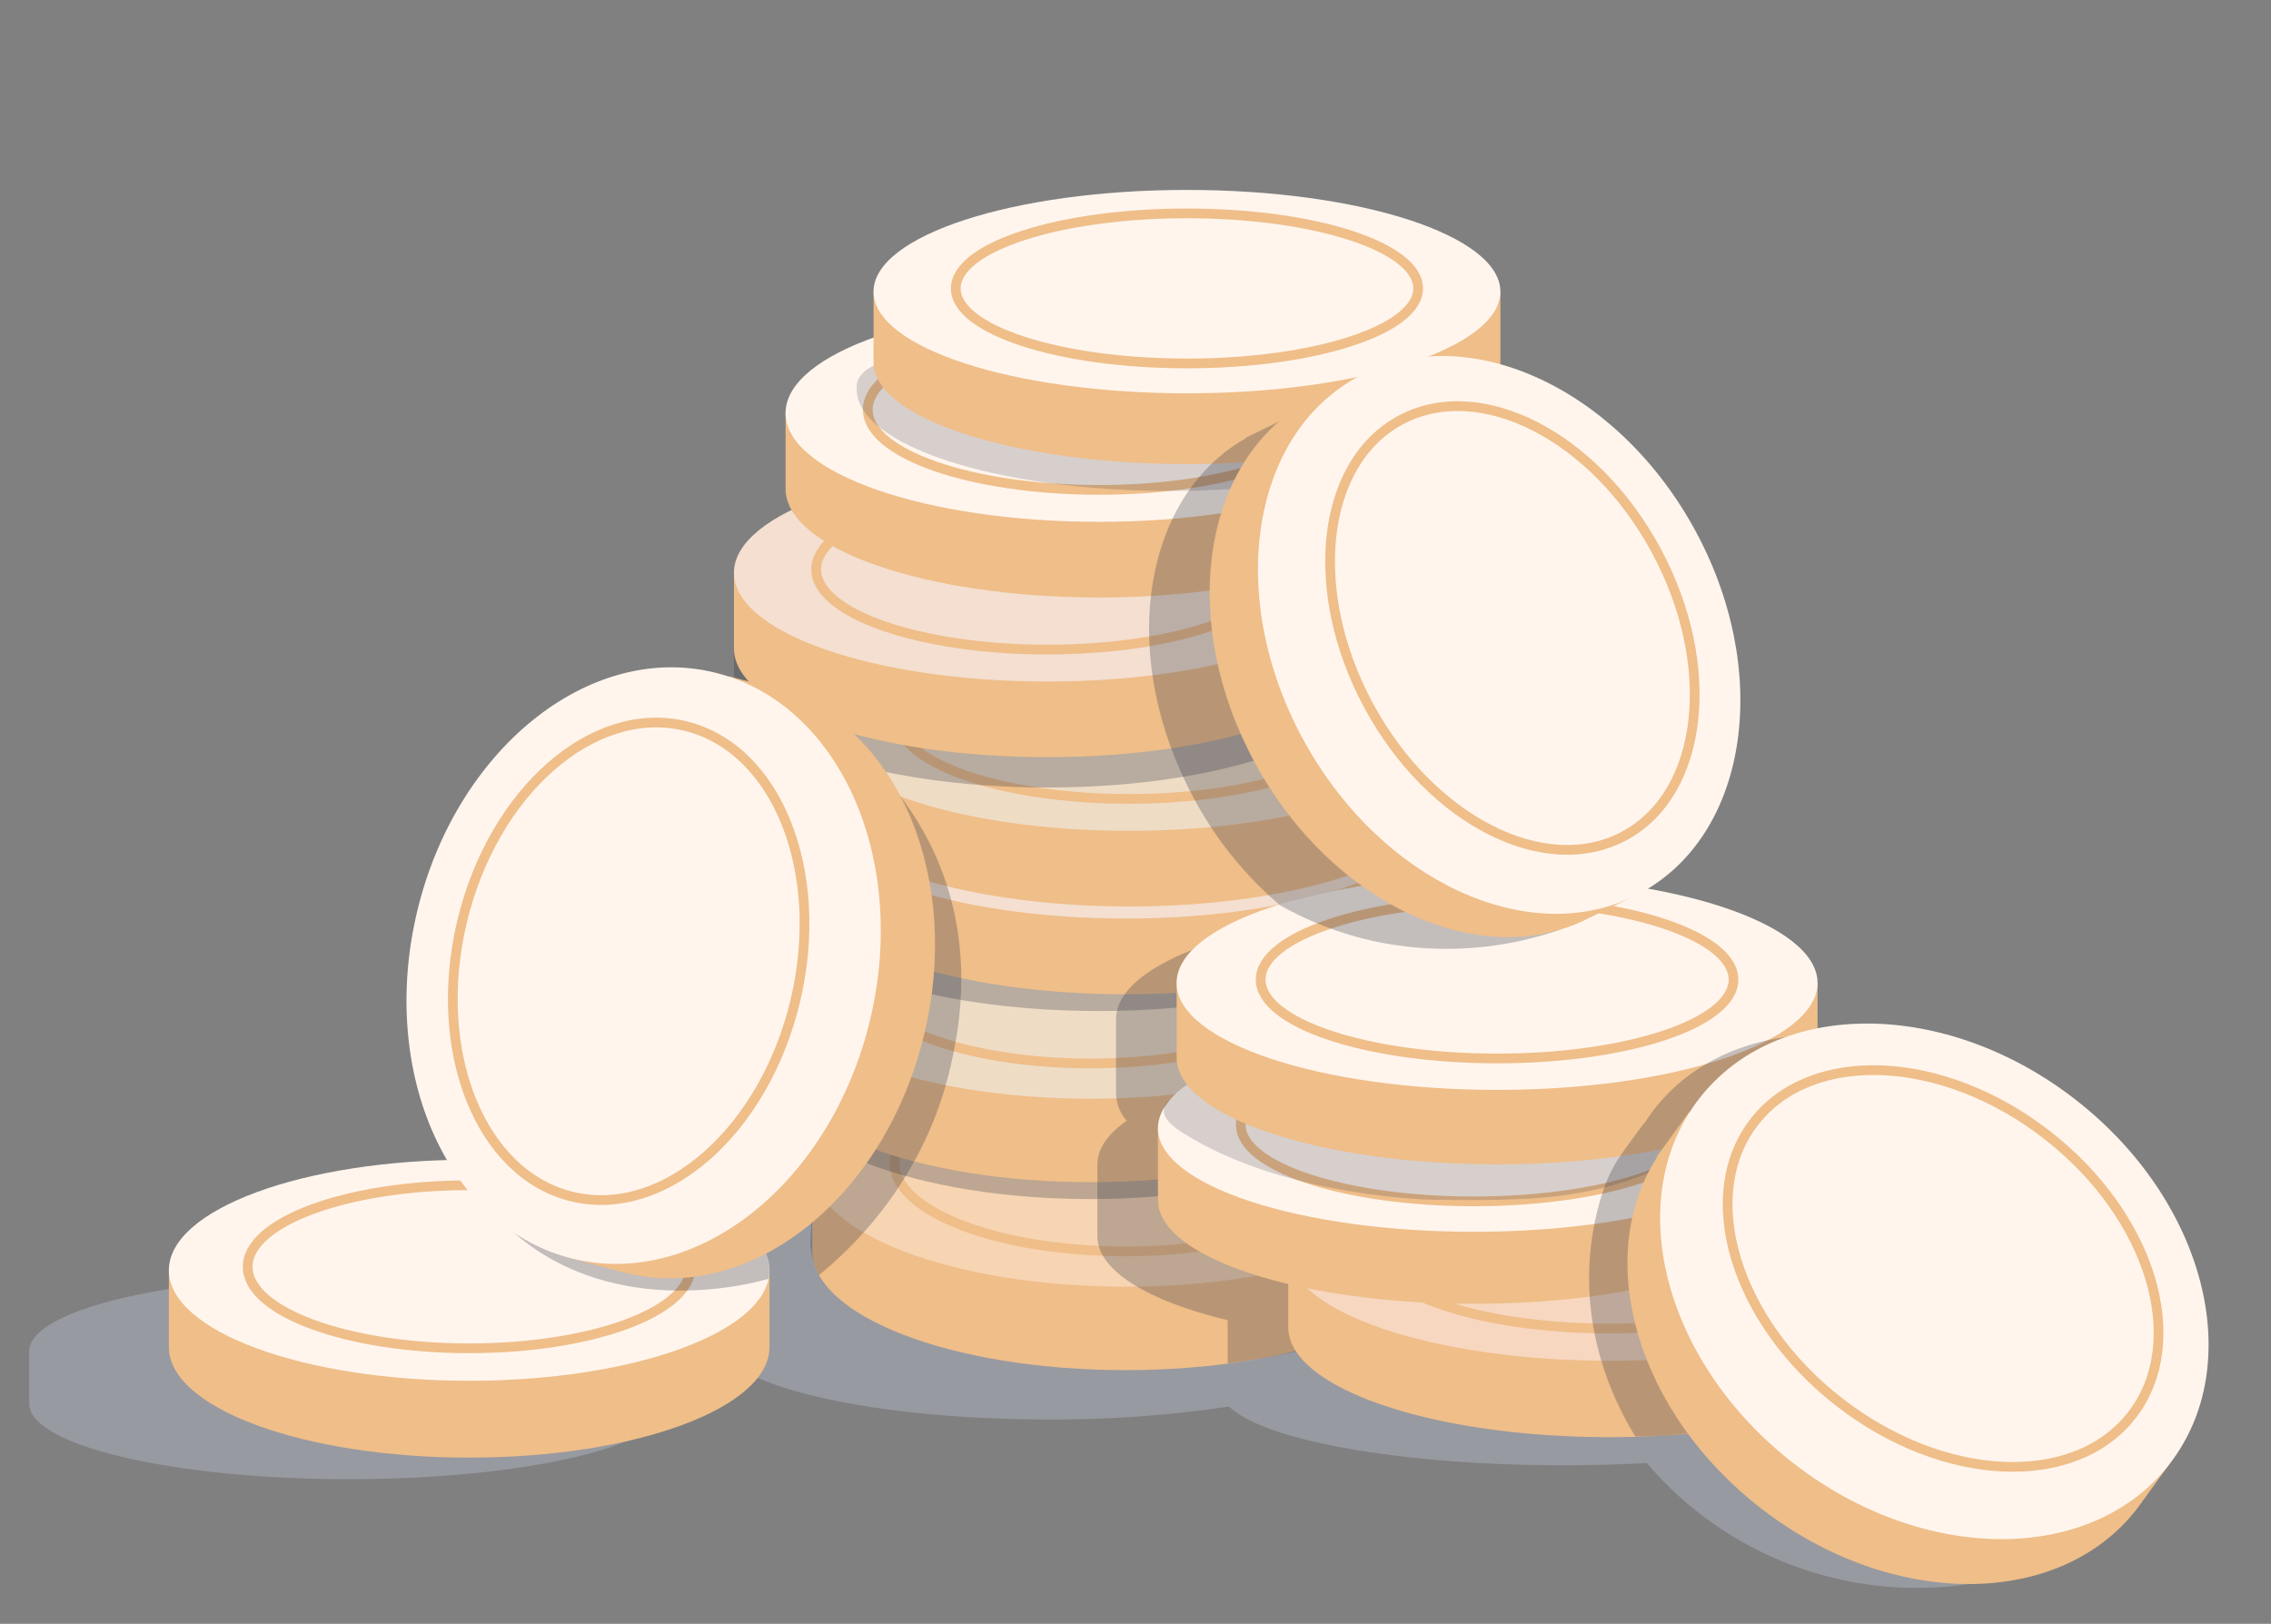 <svg fill="none" height="241" viewBox="0 0 337 241" width="337" xmlns="http://www.w3.org/2000/svg" xmlns:xlink="http://www.w3.org/1999/xlink"><rect x="0" y="0" width="337" height="241" fill="#808080" stroke="none"/><clipPath id="a"><path d="m0 0h337v240.714h-337z"/></clipPath><g clip-path="url(#a)"><path d="m305.395 183.178c-6.764-4.332-13.683-5.396-20.389-6.542-6.661-1.174-13.458-1.372-20.177-.587v-4.584c0-4.135-10.865-7.731-26.825-9.551l-23.286-53.111c0-.063 0-.126 0-.188v-7.14c0-5.685-22.17-10.297-49.52-10.297s-49.525 4.627-49.525 10.297v4.651c-8.603 1.983-13.899 4.679-13.899 7.65v7.654c.042.811.385 1.577.963 2.148-5.729 1.795-9.099 3.991-9.099 6.364v7.655c.242.555.441 1.128.597 1.714 4.708 17.663-32.289 41.711-45.938 50.068-24.587.434-43.964 5.267-43.964 11.169v7.78c0 6.182 21.245 11.203 47.45 11.203 26.204 0 47.45-5.007 47.45-11.188v-7.795c-.01-.594-.192-1.173-.525-1.665 2.51-.844 4.946-1.894 7.284-3.139v2.763c0 6.716 22.174 12.161 49.519 12.161 8.994.05 17.979-.594 26.874-1.926 5.002 4.988 25.304 8.724 49.587 8.724 4.275 0 8.425-.116 12.397-.332 5.771 6.788 13.172 12 21.509 15.145 8.336 3.146 17.335 4.124 26.152 2.841 16.778-1.748 29.083-13.182 30.046-25.429 1.16-14.713-14.563-25.15-16.681-26.513z" fill="#989aa1"/><path d="m200.458 173.136c-8.454-3.37-20.297-5.43-33.411-5.43s-24.962 2.079-33.416 5.43h-13.095v12.397c0 9.84 20.822 17.813 46.511 17.813s46.506-7.982 46.506-17.813v-12.397z" fill="#efbe89"/><path d="m167.047 190.963c25.687 0 46.511-7.981 46.511-17.827s-20.824-17.827-46.511-17.827-46.511 7.981-46.511 17.827 20.824 17.827 46.511 17.827z" fill="#f7d4b2"/><path d="m167.047 185.72c18.947 0 34.306-5.886 34.306-13.147 0-7.262-15.359-13.148-34.306-13.148s-34.307 5.886-34.307 13.148c0 7.261 15.36 13.147 34.307 13.147z" stroke="#efbe89" stroke-miterlimit="10" stroke-width="1.444"/><path d="m205.397 104.552c-8.454-3.029-20.297-4.916-33.412-4.916-13.114 0-24.962 1.887-33.416 4.916h-13.094v11.227c0 8.911 20.821 16.137 46.51 16.137s46.506-7.221 46.506-16.137v-11.227z" fill="#efbe89"/><path d="m171.985 120.689c25.688 0 46.511-7.225 46.511-16.137 0-8.913-20.823-16.138-46.511-16.138-25.687 0-46.51 7.225-46.51 16.138 0 8.912 20.823 16.137 46.51 16.137z" fill="#fff5ed"/><path d="m171.986 115.947c18.947 0 34.307-5.33 34.307-11.906 0-6.575-15.36-11.905-34.307-11.905s-34.306 5.33-34.306 11.905c0 6.576 15.359 11.906 34.306 11.906z" stroke="#efbe89" stroke-miterlimit="10" stroke-width="1.444"/><path d="m208.31 147.745c0-9.845-20.822-17.812-46.506-17.812-25.685 0-46.511 7.977-46.511 17.812v12.397c0 9.845 20.826 17.813 46.511 17.813 25.684 0 46.506-7.982 46.506-17.813z" fill="#373b48" opacity=".3"/><path d="m195.22 145.242c-8.459-3.346-20.302-5.426-33.416-5.426-13.115 0-24.963 2.08-33.416 5.426h-13.095v12.397c0 9.845 20.826 17.812 46.511 17.812 25.684 0 46.506-7.982 46.506-17.812v-12.397z" fill="#efbe89"/><path d="m161.804 163.069c25.687 0 46.51-7.981 46.51-17.827s-20.823-17.827-46.51-17.827c-25.688 0-46.511 7.981-46.511 17.827s20.823 17.827 46.511 17.827z" fill="#efdcc5"/><path d="m161.803 157.831c18.947 0 34.307-5.886 34.307-13.148 0-7.261-15.36-13.147-34.307-13.147s-34.306 5.886-34.306 13.147c0 7.262 15.359 13.148 34.306 13.148z" stroke="#efbe89" stroke-miterlimit="10" stroke-width="1.444"/><path d="m209.551 122.682c0-8.911-20.827-16.137-46.511-16.137s-46.511 7.221-46.511 16.137v11.227c0 8.912 20.827 16.138 46.511 16.138s46.511-7.222 46.511-16.138z" fill="#373b48" opacity=".3"/><path d="m200.458 120.184c-8.454-3.033-20.297-4.916-33.411-4.916s-24.962 1.883-33.416 4.916h-13.095v11.246c0 8.911 20.822 16.137 46.511 16.137s46.506-7.221 46.506-16.137v-11.246z" fill="#efbe89"/><path d="m167.047 136.321c25.687 0 46.511-7.225 46.511-16.137 0-8.913-20.824-16.138-46.511-16.138s-46.511 7.225-46.511 16.138c0 8.912 20.824 16.137 46.511 16.137z" fill="#f4dfd0"/><path d="m167.047 131.579c18.947 0 34.306-5.33 34.306-11.906 0-6.575-15.359-11.905-34.306-11.905s-34.307 5.33-34.307 11.905c0 6.576 15.36 11.906 34.307 11.906z" stroke="#efbe89" stroke-miterlimit="10" stroke-width="1.444"/><path d="m200.958 107.171c-8.454-3.033-20.297-4.916-33.411-4.916s-24.962 1.883-33.416 4.916h-13.095v11.222c0 8.916 20.822 16.137 46.511 16.137s46.506-7.221 46.506-16.137v-11.222z" fill="#efbe89"/><path d="m167.547 123.308c25.687 0 46.511-7.225 46.511-16.137 0-8.913-20.824-16.138-46.511-16.138s-46.511 7.225-46.511 16.138c0 8.912 20.824 16.137 46.511 16.137z" fill="#efdcc5"/><path d="m167.547 118.566c18.947 0 34.307-5.33 34.307-11.906 0-6.575-15.36-11.905-34.307-11.905s-34.307 5.33-34.307 11.905c0 6.576 15.36 11.906 34.307 11.906z" stroke="#efbe89" stroke-miterlimit="10" stroke-width="1.444"/><path d="m201.931 89.517c0-8.916-20.821-16.137-46.51-16.137s-46.506 7.221-46.506 16.137v11.222c0 8.916 20.821 16.137 46.506 16.137 25.684 0 46.51-7.221 46.51-16.137z" fill="#373b48" opacity=".3"/><path d="m188.837 85.01c-8.454-3.028-20.302-4.915-33.416-4.915-13.115 0-24.958 1.887-33.412 4.915h-13.094v11.227c0 8.912 20.821 16.138 46.506 16.138 25.684 0 46.51-7.222 46.51-16.138v-11.227z" fill="#efbe89"/><path d="m155.42 101.148c25.687 0 46.511-7.225 46.511-16.138s-20.824-16.137-46.511-16.137-46.511 7.225-46.511 16.137 20.824 16.138 46.511 16.138z" fill="#f4dfd0"/><path d="m155.42 96.406c18.947 0 34.306-5.33 34.306-11.906 0-6.575-15.359-11.906-34.306-11.906s-34.307 5.33-34.307 11.906c0 6.575 15.36 11.906 34.307 11.906z" stroke="#efbe89" stroke-miterlimit="10" stroke-width="1.444"/><path d="m196.495 61.31c-8.454-3.028-20.297-4.915-33.416-4.915s-24.957 1.887-33.411 4.915h-13.095v11.227c0 8.911 20.822 16.137 46.506 16.137s46.511-7.221 46.511-16.137v-11.227z" fill="#efbe89"/><path d="m163.08 77.447c25.687 0 46.511-7.225 46.511-16.137s-20.824-16.137-46.511-16.137-46.511 7.225-46.511 16.137 20.824 16.137 46.511 16.137z" fill="#fff5ed"/><path d="m163.08 72.705c18.947 0 34.306-5.33 34.306-11.906 0-6.575-15.359-11.906-34.306-11.906s-34.307 5.33-34.307 11.906c0 6.575 15.36 11.906 34.307 11.906z" stroke="#efbe89" stroke-miterlimit="10" stroke-width="1.444"/><path d="m220.143 47.281c-21.631 5.223-38.221 4.636-49.958 2.831 0 0-20.384-3.134-38.813 3.409-.963.342-3.784 1.343-4.212 3.37-.06.287-.071.581-.034.871 0 8.338 20.822 15.098 46.506 15.098s46.511-6.74 46.511-15.098z" fill="#373b48" opacity=".2"/><path d="m209.552 43.28c-8.454-2.836-20.302-4.598-33.416-4.598s-24.967 1.757-33.416 4.598h-13.09v10.495c0 8.338 20.822 15.098 46.506 15.098s46.511-6.74 46.511-15.098v-10.495z" fill="#efbe89"/><path d="m176.136 58.373c25.687 0 46.511-6.757 46.511-15.093 0-8.336-20.824-15.093-46.511-15.093-25.688 0-46.511 6.757-46.511 15.093 0 8.335 20.823 15.093 46.511 15.093z" fill="#fff5ed"/><path d="m176.135 53.939c18.947 0 34.307-4.986 34.307-11.135 0-6.15-15.36-11.136-34.307-11.136s-34.306 4.986-34.306 11.136c0 6.15 15.359 11.135 34.306 11.135z" stroke="#efbe89" stroke-miterlimit="10" stroke-width="1.444"/><path d="m121.715 107.079v-.063l-8.016-2.142v.077c-.742-.245-1.493-.481-2.263-.659-18.569-4.439-38.259 11.448-44.036 35.486-5.777 24.037 4.636 47.127 23.2 51.565l8.016 2.143 21.828-12.551c-.071 1.248-.14 2.495-.207 3.741.129 1.592.571 3.142 1.299 4.564 4.136-3.37 15.666-13.678 19.57-31.192 1.18-5.296 3.852-18.198-2.748-32.107-3.714-7.694-9.472-14.219-16.643-18.862z" fill="#373b48" opacity=".3"/><path d="m256.559 177.512v-4.708c-.024-1.179-.4-2.324-1.079-3.288 3.337-2.167 5.224-4.627 5.224-7.222v-11.044c0-6.066-10.202-11.333-25.193-14.005 14.443-8.747 18.14-30.955 7.987-51.344-10.746-21.573-32.906-32.944-49.482-25.381-.688.313-1.352.664-1.998 1.03l-.038-.067-7.111 3.476.034.058c-14.992 8.463-18.949 31.028-8.642 51.724 3.904 7.973 9.686 14.877 16.85 20.119-16.253 2.523-27.499 8.016-27.499 14.39v11.034c.043 1.491.596 2.921 1.565 4.054-2.783 1.964-4.333 4.155-4.333 6.466v10.692c0 5.113 7.616 9.629 19.334 12.44v6.423c1.252-.169 3.129-.434 5.392-.824 5.974-1.114 11.88-2.56 17.693-4.333 7.953-2.421 26.786-9.257 51.296-19.69z" fill="#373b48" opacity=".3"/><path d="m101.639 188.522c-8.102-3.081-19.45-4.992-32.015-4.992-12.565 0-23.917 1.926-32.02 4.992h-12.546v11.405c0 9.061 19.95 16.403 44.566 16.403 24.616 0 44.561-7.342 44.561-16.403v-11.405z" fill="#efbe89"/><path d="m69.624 204.925c24.613 0 44.566-7.344 44.566-16.403 0-9.058-19.953-16.402-44.566-16.402-24.613 0-44.566 7.344-44.566 16.402 0 9.059 19.953 16.403 44.566 16.403z" fill="#fff5ed"/><path d="m69.624 200.106c18.155 0 32.872-5.417 32.872-12.099 0-6.681-14.717-12.098-32.872-12.098s-32.872 5.417-32.872 12.098c0 6.682 14.717 12.099 32.872 12.099z" stroke="#efbe89" stroke-miterlimit="10" stroke-width="1.444"/><path d="m66.832 167.417c-2.041 2.753 4.333 11.106 9.556 15.632 15.025 12.998 35.534 7.37 37.667 6.74.254-1.372.087-2.789-.481-4.064-35.631-19.517-44.903-20.793-46.742-18.308z" fill="#373b48" opacity=".3"/><path d="m116.207 102.578v-.068l-8.016-2.142-.221.828c-16.634-.188-32.882 14.775-38.033 36.227-4.886 20.423 1.882 40.152 15.406 48.35l-.284 1.064 8.016 2.143h.053c18.564 4.438 38.274-11.449 44.022-35.486 5.566-23.056-3.793-45.235-20.942-50.916z" fill="#efbe89"/><path d="m129.121 151.345c5.749-24.039-4.638-47.125-23.199-51.564-18.562-4.439-38.27 11.449-44.019 35.488s4.638 47.125 23.2 51.564c18.561 4.439 38.27-11.449 44.019-35.488z" fill="#fff5ed"/><path d="m118.006 148.581c4.614-19.294-2.712-37.581-16.363-40.846-13.651-3.264-28.458 9.73-33.072 29.023-4.614 19.294 2.712 37.581 16.363 40.846 13.651 3.265 28.458-9.729 33.072-29.023z" stroke="#efbe89" stroke-miterlimit="10" stroke-width="1.444"/><path d="m273.12 185.653c-8.666-3.057-20.817-4.963-34.264-4.963-13.446 0-25.592 1.925-34.263 4.963h-13.427v11.338c0 9.007 21.351 16.306 47.69 16.306s47.691-7.299 47.691-16.306v-11.338z" fill="#efbe89"/><path d="m238.856 201.954c26.339 0 47.691-7.298 47.691-16.301s-21.352-16.301-47.691-16.301c-26.338 0-47.69 7.298-47.69 16.301s21.352 16.301 47.69 16.301z" fill="#f7d7bf"/><path d="m238.856 197.169c19.428 0 35.178-5.384 35.178-12.026s-15.75-12.026-35.178-12.026-35.178 5.384-35.178 12.026 15.75 12.026 35.178 12.026z" stroke="#efbe89" stroke-miterlimit="10" stroke-width="1.444"/><path d="m252.37 167.441c-8.516-2.889-20.456-4.685-33.671-4.685s-25.164 1.796-33.671 4.685h-13.196v10.687c0 8.488 20.985 15.372 46.867 15.372 25.881 0 46.867-6.884 46.867-15.372v-10.687z" fill="#efbe89"/><path d="m218.699 182.813c25.884 0 46.867-6.883 46.867-15.372 0-8.49-20.983-15.372-46.867-15.372s-46.867 6.882-46.867 15.372c0 8.489 20.983 15.372 46.867 15.372z" fill="#fff5ed"/><path d="m218.699 178.297c19.093 0 34.571-5.078 34.571-11.343 0-6.264-15.478-11.342-34.571-11.342-19.094 0-34.572 5.078-34.572 11.342 0 6.265 15.478 11.343 34.572 11.343z" stroke="#efbe89" stroke-miterlimit="10" stroke-width="1.444"/><path d="m264.704 149.387c-1.839-1.853-21.183-20.701-47.551-15.863-16.238 2.966-26.194 13.259-29.526 17.048l-9.417 9.017c-1.184.732-2.311 1.555-3.37 2.46-.611.52-1.16 1.04-1.66 1.545-.264.301-.432.673-.482 1.069-.149 1.598 2.07 2.999 2.889 3.51 15.405 9.71 37.421 9.898 37.421 9.898 13.34.111 22.921.192 34.326-5.166 6.502-3.073 12.391-7.303 17.38-12.483z" fill="#373b48" opacity=".2"/><path d="m256.323 145.873c-8.666-2.98-20.755-4.815-34.182-4.815s-25.516 1.854-34.181 4.815h-13.355v11.072c0 8.762 21.289 15.864 47.551 15.864 26.261 0 47.555-7.102 47.555-15.864v-11.072z" fill="#efbe89"/><path d="m222.155 161.755c26.264 0 47.556-7.104 47.556-15.868 0-8.763-21.292-15.868-47.556-15.868s-47.555 7.105-47.555 15.868c0 8.764 21.291 15.868 47.555 15.868z" fill="#fff5ed"/><path d="m222.156 157.09c19.375 0 35.082-5.24 35.082-11.704s-15.707-11.703-35.082-11.703-35.082 5.239-35.082 11.703 15.707 11.704 35.082 11.704z" stroke="#efbe89" stroke-miterlimit="10" stroke-width="1.444"/><path d="m301.085 164.701c-19.324-14.924-44.291-14.861-55.754.111-.481.621-.91 1.266-1.329 1.926l-.062-.043-3.096 4.265c-1.374 1.902-2.428 4.016-3.119 6.259-.987 3.163-1.6 6.432-1.825 9.739-.828 12.657 4.333 22.256 6.774 26.233 1.67 0 3.432-.063 5.271-.202 3.353-.252 6.684-.734 9.971-1.445 36.94 17.308 49.476 18.126 52.533 13.928l.029-.048 4.814-6.639c11.487-14.943 5.123-39.169-14.207-54.084z" fill="#373b48" opacity=".3"/><path d="m203.731 131.314c-2.78.326-5.541.797-8.271 1.411-2.321.529-4.251 1.093-5.676 1.536 4.832 2.75 10.086 4.681 15.55 5.714 8.826 1.62 17.922.907 26.387-2.07-12.387-5.175-22.781-7.13-27.99-6.591z" fill="#373b48" opacity=".3"/><path d="m193.891 59.649-.029-.058 7.115-3.471.39.737c15.7-3.201 34.379 7.92 43.969 27.167 9.147 18.328 7.072 38.119-3.928 48.292l.505.963-7.115 3.447-.049.024c-16.59 7.553-38.75-3.808-49.49-25.381-10.317-20.687-6.36-43.252 8.632-51.72z" fill="#efbe89"/><path d="m243.722 132.371c15.902-8.863 19.277-33.124 7.538-54.189-11.74-21.066-34.148-30.958-50.051-22.096-15.902 8.862-19.277 33.123-7.538 54.189 11.74 21.066 34.148 30.959 50.051 22.097z" fill="#fff5ed"/><path d="m241.051 124.048c11.787-6.352 13.901-25.311 4.72-42.346-9.18-17.035-26.177-25.695-37.965-19.343-11.787 6.352-13.901 25.311-4.72 42.346 9.18 17.035 26.177 25.695 37.965 19.343z" stroke="#efbe89" stroke-miterlimit="10" stroke-width="1.444"/><path d="m245.904 171.711-.058-.039 4.814-6.638.684.481c12.628-10.5 34.364-9.109 51.614 4.198 16.417 12.671 23.474 32.058 18.193 46.79l.881.64-4.814 6.639c-.014.014-.025.031-.034.048-11.472 14.973-36.434 15.021-55.759.111-18.549-14.293-25.15-37.147-15.521-52.23z" fill="#efbe89"/><path d="m321.893 217.347c11.598-14.871 5.397-39.095-13.85-54.106-19.247-15.01-44.252-15.123-55.85-.252-11.598 14.872-5.397 39.096 13.85 54.106 19.247 15.011 44.252 15.124 55.85.252z" fill="#fff5ed"/><path d="m316.352 210.028c8.51-10.951 2.868-29.573-12.601-41.594-15.469-12.02-34.907-12.887-43.417-1.936-8.51 10.95-2.868 29.573 12.601 41.593 15.469 12.021 34.908 12.888 43.417 1.937z" stroke="#efbe89" stroke-miterlimit="10" stroke-width="1.444"/></g></svg>